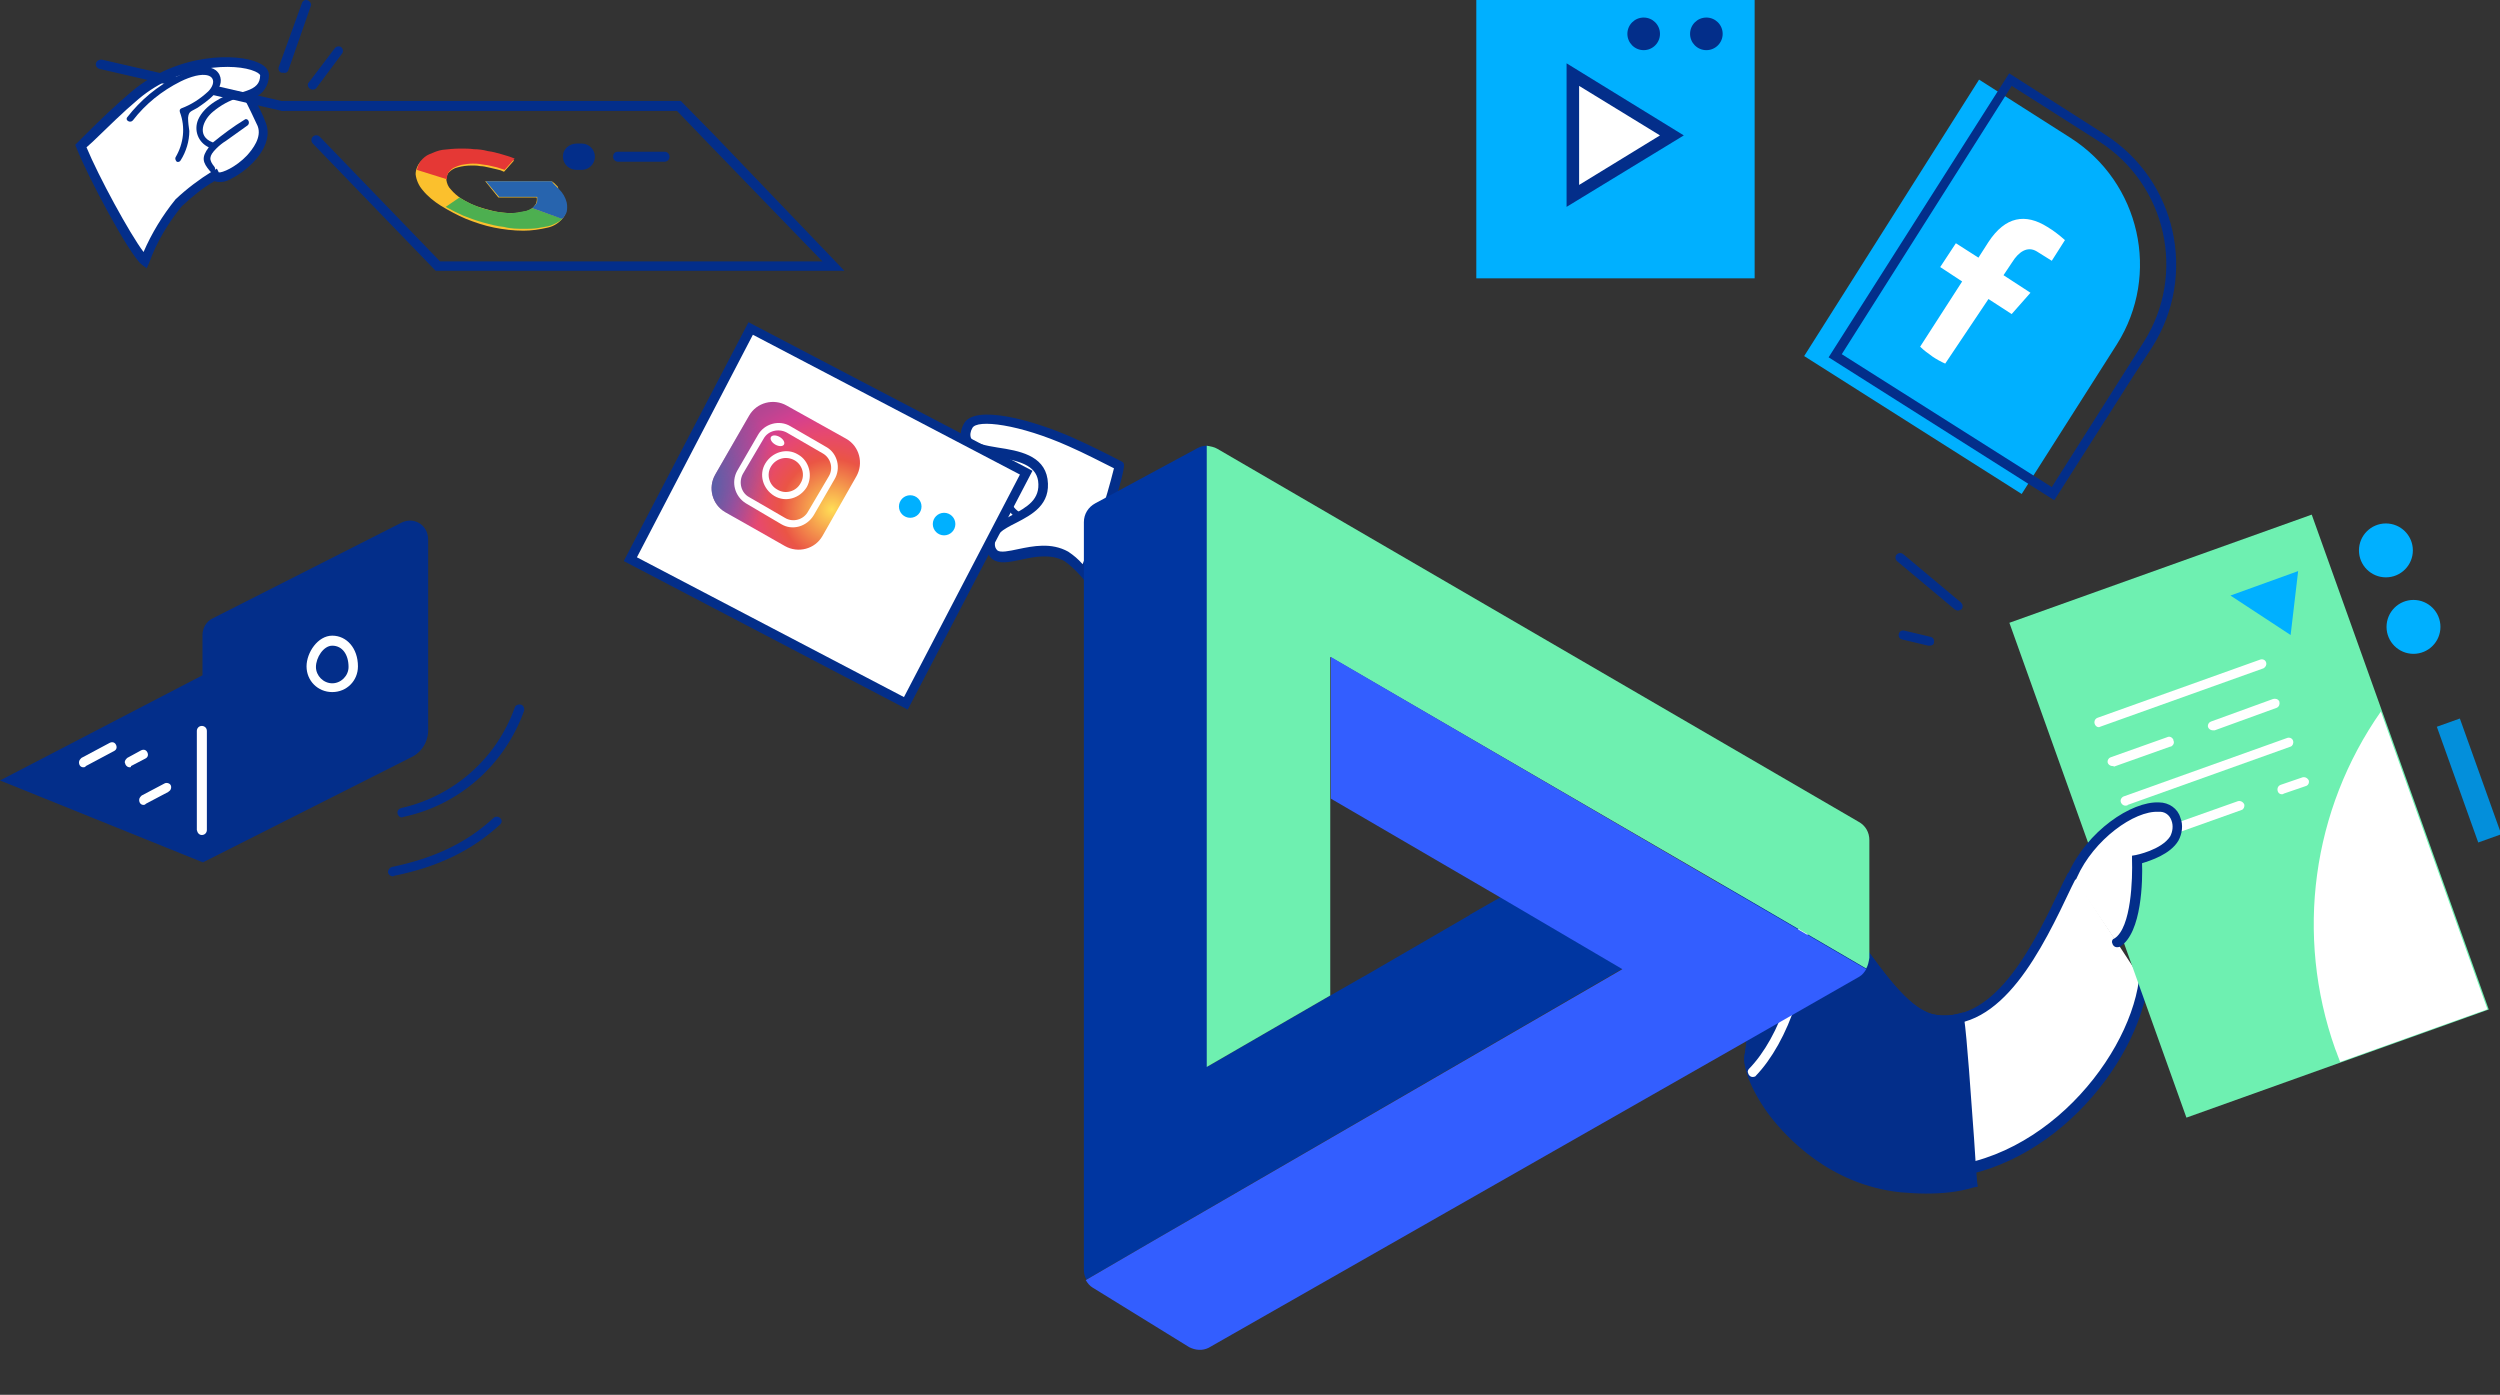 <?xml version="1.0" encoding="utf-8"?>
<!-- Generator: Adobe Illustrator 27.6.1, SVG Export Plug-In . SVG Version: 6.00 Build 0)  -->
<svg version="1.1" id="Calque_1" xmlns="http://www.w3.org/2000/svg" xmlns:xlink="http://www.w3.org/1999/xlink" x="0px" y="0px"
	 viewBox="0 0 398.8 222.5" style="enable-background:new 0 0 398.8 222.5;" xml:space="preserve">
<rect x="0" y="0" width="398.8" height="222.5" fill="#333333" stroke="none"/>
<style type="text/css">
	.st0{fill:#FFFFFF;}
	.st1{fill:#032E8A;}
	.st2{fill:#6EF0B1;}
	.st3{fill:#00B0FF;}
	.st4{fill:#038FDB;}
	.st5{fill:#FBC02D;}
	.st6{fill:#E53835;}
	.st7{fill:#4DAF50;}
	.st8{fill:#2764AE;}
	.st9{fill:#E9426D;}
	.st10{fill:url(#Tracé_1525_00000034768930878020771200000009935838781495307710_);}
	.st11{fill:url(#Tracé_1526_00000019665321841767801960000012130049849297276348_);}
	.st12{fill:#0036A1;}
	.st13{fill:#6EF0B0;}
	.st14{fill:#335EFF;}
</style>
<g id="Calque_2_00000111185419774269954770000007280240123741588894_">
	<g id="Calque_1-2">
		<g id="illu">
			<g id="Groupe_245">
				<g id="illu-2">
					<path id="Tracé_2374" class="st0" d="M342,156.9c-1.9,14-18.2,32.3-37.4,30.3c-16.3-1.7-26.2-14.9-25.5-18.8
						c1.9-10.6-3.3-17.9-3.5-26.7c-0.1-5.1,0-8.6,0-8.6c3.1,0.5,6,1.8,8.5,3.6c10.3,7.6,17,24.9,24.7,25.9
						c10.8,1.5,17.2-13.7,21.8-23.1"/>
					<path id="Tracé_2375" class="st1" d="M307.5,188.1c-1,0-2-0.1-3-0.1c-9.2-1-17.6-5.6-23.4-12.9c-2-2.7-3.1-5.2-2.8-6.8
						c1.1-6.1-0.3-11.1-1.6-16c-1.1-3.4-1.7-6.9-1.9-10.5c-0.1-5.1,0-8.6,0-8.6v-0.9l0.9,0.1c3.2,0.5,6.2,1.8,8.8,3.8
						c4.8,3.5,8.8,9.1,12.4,14c4.2,5.8,8.1,11.2,12,11.7c9.6,1.3,15.7-11.6,20.2-21.1l0.8-1.6l1.4,0.6l-0.8,1.6
						c-4.7,9.9-11.1,23.4-21.8,21.9c-4.5-0.6-8.5-6-13-12.4c-3.7-5.1-7.5-10.3-12-13.7c-2.2-1.6-4.6-2.8-7.3-3.4c0,1.3,0,4.1,0,7.6
						c0.2,3.4,0.8,6.8,1.8,10.1c1.3,5,2.7,10.2,1.6,16.7c-0.1,0.9,0.4,2.8,2.5,5.6c5.5,6.9,13.5,11.4,22.3,12.3
						c19.4,2,34.8-16.5,36.6-29.7l1.5,0.2C341,170,326.3,188.1,307.5,188.1z"/>
					<path id="Tracé_2376" class="st1" d="M312.6,162.6c-1.2,0.3-2.5,0.4-3.8,0.2c-7.7-1.1-14.5-18.3-24.7-25.9
						c-2.5-1.9-5.4-3.1-8.5-3.7c0,0-0.1,3.4,0,8.6c0.1,8.8,5.3,16.1,3.5,26.7c-0.7,3.9,8,19.3,24.3,21c3.8,0.4,7.6,0.2,11.3-0.6
						C314.4,185.9,313.3,167.7,312.6,162.6z"/>
					<path id="Tracé_2377" class="st1" d="M307.2,190.4c-1.3,0-2.7-0.1-4-0.2c-11.4-1.2-18.3-8.9-20.8-12.1
						c-2.8-3.7-4.5-7.7-4.1-9.8c1.1-6.1-0.3-11.1-1.6-16c-1.1-3.4-1.7-6.9-1.9-10.5c-0.1-5.1,0-8.6,0-8.6v-0.9l0.9,0.1
						c3.2,0.5,6.2,1.8,8.8,3.8c4.7,3.5,8.8,9.1,12.4,14c4.2,5.8,8.1,11.2,12,11.7c1.2,0.2,2.4,0.1,3.5-0.2l0.8-0.2l0.1,0.8
						c0.5,3.4,1.1,12.6,1.6,19.3c0.2,3.3,0.4,6,0.5,7l0.1,0.7l-0.6,0.1C312.3,190.2,309.7,190.4,307.2,190.4z M276.3,134.1
						c0,1.3,0,4.1,0,7.6c0.2,3.4,0.8,6.8,1.8,10.1c1.3,5,2.7,10.2,1.6,16.7c-0.2,1.4,1,4.9,3.8,8.6c2.3,3.1,8.9,10.4,19.8,11.5
						c3.5,0.4,7,0.2,10.5-0.4c-0.1-1.3-0.3-3.6-0.5-6.3c-0.4-6.2-1-14.6-1.5-18.4c-1.1,0.2-2.2,0.2-3.2,0c-4.5-0.6-8.5-6.1-13-12.4
						c-3.7-5.1-7.5-10.3-12-13.7C281.5,135.8,279,134.7,276.3,134.1z"/>
					
						<rect id="Rectangle_264" x="333" y="88.2" transform="matrix(0.942 -0.337 0.337 0.942 -22.872 128.483)" class="st2" width="51.2" height="83.8"/>
					<path id="Tracé_2379" class="st0" d="M353,116.5c-0.4,0-0.8-0.3-0.8-0.7c0-0.3,0.2-0.6,0.5-0.7l9.9-3.6c0.4-0.1,0.8,0,1,0.4
						c0.1,0.4,0,0.8-0.4,1l0,0l-9.9,3.6C353.2,116.5,353.1,116.5,353,116.5z"/>
					<path id="Tracé_2380" class="st0" d="M337,122.2c-0.4,0-0.8-0.3-0.8-0.7c0-0.3,0.2-0.6,0.5-0.7l9-3.2c0.4-0.2,0.8,0,1,0.4
						c0,0,0,0,0,0.1c0.2,0.4,0,0.8-0.4,1c0,0,0,0-0.1,0l0,0l-9,3.2C337.2,122.2,337.1,122.2,337,122.2z"/>
					<path id="Tracé_2381" class="st0" d="M334.8,116c-0.4,0-0.7-0.4-0.7-0.8c0-0.3,0.2-0.6,0.5-0.7l26-9.3
						c0.4-0.1,0.8,0.1,0.9,0.5c0.1,0.4-0.1,0.7-0.4,0.9l-26,9.3C334.9,116,334.8,116,334.8,116z"/>
					<path id="Tracé_2382" class="st0" d="M364,126.7c-0.4,0-0.7-0.3-0.7-0.8c0-0.3,0.2-0.6,0.5-0.7l3.5-1.2c0.4-0.1,0.8,0.1,1,0.5
						c0.1,0.4-0.1,0.8-0.5,0.9l-3.5,1.2C364.2,126.7,364.1,126.7,364,126.7z"/>
					<path id="Tracé_2383" class="st0" d="M341.5,134.8c-0.4,0-0.8-0.3-0.8-0.7c0-0.3,0.2-0.6,0.5-0.7l15.8-5.6
						c0.4-0.1,0.8,0.1,1,0.5c0.1,0.4-0.1,0.8-0.4,0.9c0,0,0,0,0,0l-15.7,5.6C341.7,134.7,341.6,134.8,341.5,134.8z"/>
					<path id="Tracé_2384" class="st0" d="M339.2,128.5c-0.4,0.1-0.8-0.2-0.9-0.6c-0.1-0.4,0.2-0.8,0.6-0.9l26-9.3
						c0.4-0.1,0.8,0.1,0.9,0.5c0.1,0.4-0.1,0.8-0.4,0.9l-26,9.3C339.4,128.5,339.3,128.5,339.2,128.5z"/>
					<path id="Tracé_2385" class="st3" d="M355.8,95l9.6,6.3l1.2-10.2L355.8,95z"/>
					<path id="Tracé_2386" class="st1" d="M312.3,97.4c-0.2,0-0.3-0.1-0.5-0.2l-9.2-7.7c-0.3-0.3-0.3-0.7-0.1-1
						c0.3-0.3,0.7-0.4,1.1-0.1l9.2,7.7c0.3,0.3,0.4,0.7,0.1,1.1C312.7,97.3,312.5,97.4,312.3,97.4z"/>
					<path id="Tracé_2387" class="st1" d="M307.8,103h-0.2l-4.2-1c-0.4-0.1-0.6-0.5-0.5-0.9c0.1-0.4,0.5-0.6,0.9-0.5c0,0,0,0,0,0
						l4.2,1c0.4,0.1,0.6,0.5,0.5,0.9C308.5,102.8,308.2,103,307.8,103L307.8,103z"/>
					<circle id="Ellipse_162" class="st3" cx="380.6" cy="87.8" r="4.3"/>
					<circle id="Ellipse_163" class="st3" cx="385" cy="100" r="4.3"/>
					
						<rect id="Rectangle_265" x="391.7" y="114.6" transform="matrix(0.942 -0.337 0.337 0.942 -18.879 139.981)" class="st4" width="3.9" height="19.6"/>
					<path id="Tracé_2388" class="st0" d="M379.8,113.5l17,47.5l-23.5,8.4c-0.3-0.7-0.5-1.4-0.8-2.1
						C366.1,149.2,368.8,129.2,379.8,113.5z"/>
					<path id="Tracé_2389" class="st0" d="M330.5,139.7c3.8-8.7,14.8-14.1,16.5-9.1c1.7,5-6.2,6.5-6.2,6.5s0.5,11-3.1,13.3"/>
					<path id="Tracé_2390" class="st1" d="M337.7,151.1c-0.4,0-0.7-0.3-0.8-0.8c0-0.3,0.1-0.5,0.4-0.6c2.7-1.7,2.9-9.6,2.8-12.6
						v-0.6l0.6-0.1c0,0,4.1-0.8,5.5-3c0.4-0.8,0.5-1.7,0.2-2.5c-0.3-0.9-1.1-1.5-2.1-1.4c-3.8-0.2-10.3,4.4-13,10.5
						c-0.1,0.4-0.6,0.6-0.9,0.4c0,0,0,0-0.1,0c-0.4-0.2-0.6-0.6-0.4-1c0,0,0,0,0,0l0,0c3-6.8,10.1-11.6,14.5-11.4c1.6,0,3,1,3.4,2.4
						c0.5,1.2,0.3,2.6-0.3,3.7c-1.3,2.2-4.5,3.2-5.8,3.6c0.1,2.6,0,11.1-3.5,13.3C338,151.1,337.8,151.1,337.7,151.1z"/>
					<path id="Tracé_2391" class="st0" d="M279.6,171.8c-0.4,0-0.7-0.3-0.8-0.8c0-0.2,0.1-0.4,0.2-0.5c4.8-4.9,8.9-15.6,7.6-26.5
						c0-0.4,0.3-0.8,0.7-0.8c0.4,0,0.7,0.2,0.8,0.6l0,0c1.4,11.4-3,22.6-8,27.8C280.1,171.7,279.8,171.8,279.6,171.8z"/>
				</g>
				<rect id="Rectangle_191" x="235.5" class="st3" width="44.4" height="44.4"/>
				<circle id="Ellipse_120" class="st1" cx="262.2" cy="5.4" r="2.6"/>
				<circle id="Ellipse_119" class="st1" cx="272.2" cy="5.4" r="2.6"/>
				<g id="Tracé_1278">
					<path class="st0" d="M250.9,31.3V11.9l1.5,0.9l12.9,7.9l1.4,0.9l-1.4,0.9l-12.9,7.9L250.9,31.3z"/>
					<path class="st1" d="M251.9,13.7v15.8l12.9-7.9L251.9,13.7 M249.9,10.1l18.7,11.5l-18.7,11.4L249.9,10.1z"/>
				</g>
				<g id="icons8-google">
					<path id="Tracé_1519" class="st5" d="M88,28.9h-0.9l0,0h-9.7l2.1,2.6h6.1c0.1,0.3,0,0.7-0.1,1c-0.2,0.3-0.4,0.6-0.7,0.8
						c-0.4,0.3-0.9,0.4-1.3,0.5c-0.6,0.1-1.2,0.2-1.9,0.2c-0.9,0-1.9-0.1-2.8-0.3c-0.9-0.2-1.9-0.5-2.8-0.8
						c-0.8-0.3-1.6-0.7-2.4-1.2c-0.6-0.4-1.2-0.9-1.7-1.5c-0.4-0.4-0.6-0.9-0.7-1.5c0-0.4,0.1-0.9,0.4-1.2c0.4-0.4,0.9-0.7,1.4-0.8
						c0.7-0.2,1.5-0.3,2.3-0.3c0.4,0,0.8,0,1.3,0.1c0.4,0,0.9,0.1,1.3,0.2c0.4,0.1,0.8,0.2,1.3,0.3s0.8,0.2,1.2,0.4l1.6-1.8
						c-0.7-0.3-1.4-0.5-2.1-0.7s-1.4-0.4-2.2-0.5s-1.5-0.3-2.2-0.3c-0.7-0.1-1.4-0.1-2.2-0.1c-1.3,0-2.6,0.1-3.8,0.5
						c-0.9,0.2-1.7,0.7-2.4,1.3c-0.5,0.5-0.8,1.3-0.8,2c0.1,0.9,0.5,1.8,1.1,2.5c0.8,1,1.8,1.8,2.9,2.5c1.3,0.8,2.6,1.5,4,2.1
						c1.5,0.6,3,1.1,4.5,1.4c1.5,0.3,3.1,0.5,4.7,0.5c1.3,0,2.6-0.2,3.9-0.5c0.9-0.2,1.7-0.7,2.3-1.4c0.5-0.6,0.7-1.3,0.6-2
						c-0.2-0.9-0.6-1.8-1.2-2.5L89,29.8c-0.1-0.1-0.2-0.2-0.3-0.3l-0.3-0.3L88,28.9z"/>
					<path id="Tracé_1520" class="st6" d="M66.5,27.1l4.8,1.5c0-0.3,0-0.7,0.2-1c0.2-0.3,0.5-0.6,0.8-0.8c0.4-0.2,0.9-0.4,1.3-0.5
						c0.6-0.1,1.2-0.2,1.8-0.2c0.4,0,0.8,0,1.3,0.1s0.9,0.1,1.3,0.2s0.9,0.2,1.3,0.3s0.8,0.3,1.2,0.4l1.6-1.8
						c-0.7-0.3-1.4-0.5-2.1-0.7s-1.4-0.4-2.2-0.5c-0.7-0.2-1.5-0.3-2.2-0.3c-0.7-0.1-1.4-0.1-2.2-0.1c-0.9,0-1.9,0.1-2.8,0.2
						c-0.7,0.1-1.4,0.4-2.1,0.7c-0.5,0.2-1,0.6-1.4,1.1C66.8,26.1,66.6,26.6,66.5,27.1z"/>
					<path id="Tracé_1521" class="st7" d="M83.7,36.5c0.7,0,1.3,0,2-0.1c0.6-0.1,1.1-0.2,1.7-0.3c0.5-0.1,0.9-0.3,1.3-0.5
						c0.4-0.2,0.7-0.4,1-0.7l-4.8-1.7c-0.2,0.1-0.4,0.2-0.6,0.3c-0.2,0.1-0.5,0.2-0.8,0.2c-0.3,0.1-0.6,0.1-0.9,0.2
						c-0.3,0-0.7,0.1-1,0.1c-0.7,0-1.5-0.1-2.2-0.2c-0.7-0.1-1.5-0.3-2.2-0.5c-0.7-0.2-1.4-0.5-2.1-0.8c-0.6-0.3-1.2-0.6-1.8-1
						L71.1,33c0.9,0.5,1.9,1,2.8,1.4c1,0.4,2.1,0.8,3.2,1.1c1.1,0.3,2.2,0.6,3.3,0.7C81.5,36.5,82.6,36.5,83.7,36.5z"/>
					<path id="Tracé_1522" class="st8" d="M88,28.9L88,28.9H77.5l2.1,2.5h6.1c0,0.2,0,0.3,0,0.5c0,0.2,0,0.3-0.1,0.5
						c-0.1,0.2-0.2,0.3-0.3,0.4c-0.1,0.1-0.3,0.3-0.4,0.4l0,0l4.7,1.7c0,0,0.1,0,0.3-0.2c0.2-0.3,0.4-0.6,0.5-0.9
						c0.1-0.5,0.1-1,0-1.5c-0.2-0.8-0.6-1.5-1.2-2.1c-0.1-0.1-0.2-0.2-0.3-0.3c-0.1-0.1-0.2-0.2-0.3-0.3c-0.1-0.1-0.2-0.2-0.3-0.3
						L88,28.9z"/>
				</g>
				<g id="Groupe_429">
					<path id="Tracé_2392" class="st0" d="M160.4,70.4c-5.6,0.8-8.2,3.6-8.4,7.7s11.9,7.2,11.9,7.2l5.1-9.7L160.4,70.4z"/>
					<path id="Tracé_2393" class="st1" d="M164.3,86.2l5.7-10.8l-9.5-5.7h-0.3c-7.2,1-8.9,5.1-9,8.4c-0.2,4.6,11.1,7.7,12.4,8
						L164.3,86.2z M168,75.9l-4.5,8.5c-4.4-1.2-10.9-3.9-10.8-6.3c0.2-3.9,2.6-6.2,7.5-6.9L168,75.9z"/>
					<path id="Tracé_2394" class="st1" d="M161.4,76.1c0.5-0.4,1.2,0.2,0.7,0.7c-1.3,1.2-1.3,3.2-0.1,4.4c0.3,0.3,0.7,0.6,1.1,0.7
						c0.6,0.3,0.1,1.2-0.5,0.9c-2.1-0.9-3-3.4-2.1-5.5c0,0,0,0,0,0C160.7,76.9,161,76.4,161.4,76.1z"/>
					<path id="Tracé_2395" class="st9" d="M156.7,75.9c0.3-0.6,1.1-0.1,0.9,0.5c-1.1,2.3-0.2,5.1,1.9,6.5c0.5,0.3,0.1,1.2-0.5,0.9
						C156.4,82.1,155.4,78.7,156.7,75.9z"/>
					<path id="Tracé_2396" class="st0" d="M170,88.7c1.1,0.8,2,1.6,2.9,2.7c2.3-4.7,5.8-16.3,5.6-17.1c-2.6-1.3-5.2-2.7-7.8-3.8
						c-6.8-3-15.2-5-16.4-2.5c-2.8,6.1,11,2,12,8.5s-8.7,5.8-8.3,10.4S164.9,85.8,170,88.7z"/>
					<path id="Tracé_2397" class="st1" d="M173.1,92.7l0.5-1c2.2-4.3,5.9-16.4,5.7-17.6l-0.1-0.3l-0.3-0.2
						c-2.3-1.2-5.1-2.6-7.8-3.8c-6.1-2.7-15.8-5.5-17.4-2.1c-0.5,0.9-0.6,2-0.2,2.9c0.8,1.5,2.9,1.8,5.4,2.3
						c3.7,0.6,6.3,1.3,6.7,3.8c0.4,3-1.8,4.2-4.2,5.5c-2.1,1.1-4.3,2.3-4.1,4.9c0,0.8,0.4,1.6,1,2.1c1.1,0.8,2.6,0.5,4.5,0.1
						c2.2-0.5,4.8-1,7,0.2l0,0c1,0.7,1.9,1.6,2.7,2.5L173.1,92.7z M177.7,74.7c-1.3,5.2-3,10.3-5,15.3c-0.7-0.8-1.4-1.4-2.3-2
						c-2.7-1.5-5.6-0.9-8-0.4c-1.4,0.3-2.8,0.6-3.3,0.2c-0.3-0.3-0.4-0.6-0.4-1c-0.1-1.5,1.2-2.3,3.4-3.4c2.5-1.3,5.6-2.9,5-7
						c-0.6-3.8-4.6-4.5-7.9-5c-1.9-0.3-3.9-0.7-4.3-1.5c-0.2-0.5-0.1-1.1,0.2-1.6c0.7-1.5,7.6-0.6,15.4,2.9
						C173,72.3,175.5,73.6,177.7,74.7L177.7,74.7z"/>
					
						<rect id="Rectangle_266" x="111.4" y="57.5" transform="matrix(0.463 -0.886 0.886 0.463 -1.967 161.303)" class="st0" width="41.5" height="49.6"/>
					<path id="Tracé_2398" class="st1" d="M144.8,113.2l19.9-38.1l-45.3-23.7L99.5,89.5L144.8,113.2z M162.7,75.7l-18.5,35.5
						l-42.6-22.3l18.5-35.5L162.7,75.7z"/>
					<circle id="Ellipse_164" class="st3" cx="150.6" cy="83.6" r="1.8"/>
					<circle id="Ellipse_165" class="st3" cx="145.2" cy="80.8" r="1.8"/>
					<g id="icons8-instagram">
						
							<radialGradient id="Tracé_1525_00000070118196378664882210000007854101144645500554_" cx="-589.143" cy="5.291" r="1.25" gradientTransform="matrix(9.83 -17.02 17.02 9.83 5833.859 -9997.97)" gradientUnits="userSpaceOnUse">
							<stop  offset="0" style="stop-color:#FFDD55"/>
							<stop  offset="0.33" style="stop-color:#EA5545"/>
							<stop  offset="0.35" style="stop-color:#EA534A"/>
							<stop  offset="0.5" style="stop-color:#E64871"/>
							<stop  offset="0.64" style="stop-color:#D44090"/>
							<stop  offset="0.76" style="stop-color:#B94592"/>
							<stop  offset="0.84" style="stop-color:#AF4693"/>
						</radialGradient>
						<path id="Tracé_1525" style="fill:url(#Tracé_1525_00000070118196378664882210000007854101144645500554_);" d="M136.6,76
							l-5.4,9.5c-1.2,2.1-3.9,2.8-6,1.6c0,0,0,0,0,0l-9.5-5.4c-2.1-1.2-2.8-3.9-1.6-6c0,0,0,0,0,0l5.4-9.4c1.2-2.1,3.9-2.8,6-1.6
							L135,70C137.1,71.2,137.8,73.9,136.6,76C136.6,76,136.6,76,136.6,76z"/>
						
							<radialGradient id="Tracé_1526_00000000908805918354436910000009785667558379771549_" cx="-589.371" cy="24.392" r="0.83" gradientTransform="matrix(9.83 -17.02 11.34 6.54 5627.8 -10111.65)" gradientUnits="userSpaceOnUse">
							<stop  offset="0" style="stop-color:#4465AE"/>
							<stop  offset="1" style="stop-color:#4465AE;stop-opacity:0"/>
						</radialGradient>
						<path id="Tracé_1526" style="fill:url(#Tracé_1526_00000000908805918354436910000009785667558379771549_);" d="M136.6,76
							l-5.4,9.5c-1.2,2.1-3.9,2.8-6,1.6c0,0,0,0,0,0l-9.5-5.4c-2.1-1.2-2.8-3.9-1.6-6c0,0,0,0,0,0l5.4-9.4c1.2-2.1,3.9-2.8,6-1.6
							L135,70C137.1,71.2,137.8,73.9,136.6,76C136.6,76,136.6,76,136.6,76z"/>
						<path id="Tracé_1527" class="st0" d="M128.7,77.7c-1.1,1.8-3.4,2.5-5.2,1.4c-1.8-1.1-2.5-3.4-1.4-5.2
							c1.1-1.8,3.4-2.5,5.2-1.4l0,0C129.1,73.5,129.7,75.9,128.7,77.7C128.7,77.7,128.7,77.7,128.7,77.7z M123,74.4
							c-0.8,1.3-0.3,3,1,3.7c1.3,0.8,3,0.3,3.7-1c0.8-1.3,0.3-3-1-3.7C125.4,72.7,123.8,73.1,123,74.4C123,74.4,123,74.4,123,74.4z"
							/>
						
							<ellipse id="Ellipse_95" transform="matrix(0.5 -0.866 0.866 0.5 1.142 142.546)" class="st0" cx="124" cy="70.3" rx="0.7" ry="1.2"/>
						<path id="Tracé_1528" class="st0" d="M133.1,76.5l-3.3,5.7c-1.1,1.8-3.4,2.5-5.2,1.4c0,0,0,0,0,0l-5.6-3.3
							c-1.8-1.1-2.4-3.4-1.4-5.2l3.3-5.7c1-1.8,3.4-2.5,5.2-1.4c0,0,0,0,0,0l5.7,3.3C133.6,72.3,134.2,74.7,133.1,76.5z M118.5,75.6
							c-0.7,1.3-0.3,3,1,3.7l5.7,3.3c1.3,0.8,3,0.3,3.7-1c0,0,0,0,0,0l0,0l3.3-5.6c0.8-1.3,0.3-3-1-3.7c0,0,0,0,0,0l0,0l-5.7-3.3
							c-1.3-0.7-3-0.3-3.7,1L118.5,75.6z"/>
					</g>
				</g>
			</g>
			<g id="Groupe_432">
				<path id="Rectangle_269" class="st3" d="M315.7,12.7l14.6,9.3c11.1,7.1,14.4,21.8,7.4,32.9c0,0,0,0,0,0l-15.2,23.9l0,0l-34.7-22
					l0,0L315.7,12.7L315.7,12.7z"/>
				<path id="Tracé_2422" class="st1" d="M327.7,79.8l-36-22.8l28.8-45.3l15.2,9.7c11.5,7.3,14.9,22.5,7.6,34c0,0,0,0,0,0l-3,4.6
					L327.7,79.8z M293.8,56.5l33.5,21.2L342,54.5c6.8-10.8,3.6-25-7.1-31.9l-14-8.9L293.8,56.5z"/>
				<path id="Tracé_2427" class="st1" d="M64.1,130.4c-0.4,0-0.7-0.4-0.7-0.8c0-0.3,0.2-0.6,0.6-0.7c8.4-1.9,15.2-7.9,18.1-16
					c0.1-0.4,0.6-0.6,1-0.5c0.4,0.1,0.6,0.6,0.5,1c-3.1,8.6-10.3,15-19.2,16.9L64.1,130.4z"/>
				<path id="Tracé_2428" class="st1" d="M62.7,139.8c-0.4,0-0.8-0.3-0.8-0.7c0-0.4,0.3-0.7,0.6-0.8c6.8-1.4,12-3.9,16.2-7.8
					c0.3-0.3,0.8-0.3,1.1,0c0.3,0.3,0.3,0.7,0,1l0,0c-4.4,4.1-9.9,6.8-16.9,8.2L62.7,139.8z"/>
				<path id="Tracé_2429" class="st1" d="M36,105.8L0,124.5l32.2,13l33.3-16.8L36,105.8z"/>
				<path id="Tracé_2430" class="st1" d="M65.6,120.8l-33.3,16.8v-36.3c0-1.1,0.6-2.2,1.7-2.7L64,83.4c1.5-0.8,3.3-0.2,4,1.3
					c0.2,0.4,0.3,0.9,0.3,1.4v30.1C68.4,118.2,67.3,120,65.6,120.8z"/>
				<path id="Tracé_2431" class="st0" d="M53,110.4c-2.3,0-4.1-1.8-4.1-4.1l0,0c0-2.2,1.8-4.9,4.1-4.9s4.1,2,4.1,4.9
					C57.1,108.6,55.3,110.4,53,110.4z M53,103c-1.4,0-2.6,1.9-2.6,3.4c0,1.4,1.2,2.6,2.6,2.6c1.4,0,2.6-1.2,2.6-2.6
					C55.6,104.4,54.6,103,53,103z"/>
				<path id="Tracé_2432" class="st0" d="M32.2,133.2c-0.4,0-0.7-0.3-0.8-0.8v-15.8c0-0.4,0.3-0.8,0.8-0.8c0.4,0,0.8,0.3,0.8,0.8
					l0,0v15.8C33,132.8,32.7,133.2,32.2,133.2z"/>
				<path id="Tracé_2433" class="st0" d="M13.3,122.4c-0.4,0-0.7-0.3-0.7-0.8c0-0.3,0.2-0.5,0.4-0.7l4.5-2.4c0.4-0.2,0.8-0.1,1,0.3
					c0.2,0.4,0.1,0.8-0.3,1c0,0,0,0,0,0l0,0l-4.5,2.4C13.6,122.4,13.4,122.4,13.3,122.4z"/>
				<path id="Tracé_2434" class="st0" d="M20.7,122.4c-0.4,0-0.7-0.3-0.8-0.8c0-0.3,0.2-0.5,0.4-0.7l2.2-1.2c0.4-0.2,0.8-0.1,1,0.3
					c0.2,0.4,0.1,0.8-0.3,1c0,0,0,0,0,0l0,0l-2.3,1.2C20.9,122.4,20.8,122.4,20.7,122.4z"/>
				<path id="Tracé_2435" class="st0" d="M22.9,128.4c-0.4,0-0.7-0.3-0.7-0.8c0-0.3,0.2-0.5,0.4-0.7l3.6-1.9c0.3-0.2,0.8-0.1,1,0.2
					c0.2,0.3,0.1,0.8-0.2,1c0,0-0.1,0-0.1,0.1l0,0l-3.6,1.9C23.1,128.4,23,128.4,22.9,128.4z"/>
				<path id="Tracé_2436" class="st0" d="M317.2,47.7l3.7,2.4l3-3.4l-4.3-2.8l1.4-2.1c1-1.6,2.4-2.6,3.9-1.7l2.4,1.5l2.1-3.3
					c-0.9-0.8-1.8-1.5-2.8-2.1c-3.5-2.2-6.7-1.7-9.4,2.4l-1.6,2.5l-3.6-2.3l-2.5,3.8l3.5,2.3l-6.7,10.4c0.6,0.6,1.3,1.1,2,1.6
					c0.6,0.4,1.3,0.8,2,1.1L317.2,47.7z"/>
			</g>
			<g id="Groupe_435">
				<path id="Tracé_2399" class="st1" d="M32.6,17.8c-0.6-0.3-1.1,0.6-0.5,0.9c1.6,0.8,2.2,2.6,1.4,4.2c-0.2,0.4-0.5,0.7-0.8,1
					c-0.5,0.4,0.2,1.1,0.7,0.7c1.7-1.5,1.9-4.1,0.4-5.8c0,0,0,0,0,0C33.5,18.3,33.1,18,32.6,17.8z"/>
				<path id="Tracé_2400" class="st1" d="M37,16.2c-0.4-0.5-1.1,0.2-0.7,0.7c1.7,1.9,1.7,4.8,0.1,6.8c-0.4,0.5,0.3,1.2,0.7,0.7
					C39.1,22.1,39.1,18.6,37,16.2z"/>
				<path id="Tracé_2401" class="st0" d="M42.1,11.9c0-2.5-11.9-4.1-20.6,3.2c-2.9,2.5-5.7,5.3-8.6,8.1c1.9,4.8,8.4,16.9,10.2,18.3
					c1.3-3.3,3.1-6.5,5.4-9.3c1.8-1.7,3.7-3.2,5.8-4.4c0.9,1.6,9.2-3.7,7.5-8.1c-0.7-1.6-1.4-3.1-2.3-4.6
					C41,14.7,42.1,13.7,42.1,11.9z"/>
				<path id="Tracé_2402" class="st1" d="M23.4,42.8l-0.8-0.6c-2-1.6-8.6-14-10.4-18.6L12,23.1l1.6-1.6c2.4-2.4,4.9-4.8,7.4-6.9
					c7.5-6.3,17-6.1,20.2-4.6c1.4,0.6,1.7,1.4,1.7,2c0,1.6-0.9,3-2.4,3.6c0.7,1.3,1.4,2.6,1.9,4c1.4,3.6-2.5,7.4-5.5,8.9
					c-0.8,0.5-1.8,0.7-2.7,0.4c-1.9,1.1-3.6,2.5-5.2,4c-2.2,2.7-4,5.7-5.2,9L23.4,42.8z M13.8,23.5c1.9,4.6,6.9,13.8,9.1,16.7
					c1.3-3,3-5.8,5.1-8.4c1.8-1.7,3.8-3.2,5.9-4.5l0.7-0.4l0.3,0.6c0.5,0.1,2.7-0.8,4.5-2.7c0.9-1,2.4-2.9,1.7-4.7
					c-0.7-1.5-1.4-3-2.2-4.5l-0.5-0.8l0.9-0.3c1.5-0.5,2.2-1.2,2.2-2.5c0,0-0.1-0.3-0.8-0.6c-3.1-1.4-12-1.2-18.6,4.4
					c-2.5,2.1-4.8,4.4-7.3,6.8L13.8,23.5z"/>
				<path id="Tracé_2403" class="st1" d="M39,19.1c-1.8,1.1-3.4,2.3-5,3.6h-0.1c-2.6-1-1.5-3.6,0.1-4.9c1.2-1,2.6-1.8,4.1-2.2
					c0.6-0.2,0.3-1.2-0.3-1c-2.3,0.7-5.2,2.2-6.2,4.5c-0.7,1.7,0,3.6,1.7,4.4l0,0c-1.2,1.6-1,2.4,0.2,3.8c0.4,0.5,1.1-0.2,0.7-0.7
					c-0.9-1.1-0.9-1.7,0.3-2.9c0.5-0.5,1-0.9,1.5-1.2l3.5-2.5C40,19.6,39.5,18.7,39,19.1z"/>
				<path id="Tracé_2404" class="st1" d="M45.2,17.7H45L15.9,11c-0.4-0.1-0.7-0.5-0.6-0.9c0.1-0.4,0.5-0.6,0.9-0.6c0,0,0,0,0,0
					l29.1,6.7c0.4,0.1,0.7,0.5,0.6,0.9c0,0,0,0,0,0C45.8,17.5,45.5,17.7,45.2,17.7L45.2,17.7z"/>
				<path id="Tracé_2405" class="st0" d="M20.3,20.3c4.5-6.4,9.4-9.2,13.6-8.5s-4.2,5.5-4.2,5.5s-0.3,7-1.7,8.9
					S20.3,20.3,20.3,20.3z"/>
				<path id="Tracé_2406" class="st1" d="M35,11.9c-1.3-2.4-5.2-0.5-6.8,0.3c-3.1,1.5-5.8,3.8-7.9,6.5c-0.4,0.5,0.5,1,0.9,0.5
					c2-2.6,4.6-4.7,7.6-6.2c0.8-0.4,1.6-0.7,2.4-0.9c3.1-0.7,3.4,1.1,2,2.5c-1.3,1.2-2.7,2.1-4.3,2.7c-0.2,0.1-0.3,0.3-0.2,0.6
					c0.9,2.4,0.6,5-0.7,7.2c-0.1,0.2,0,0.5,0.2,0.7c0,0,0,0,0,0c0.2,0.1,0.5,0,0.6-0.2c0.9-1.4,1.4-3.1,1.4-4.7
					c-0.1-0.7-0.2-1.4-0.2-2.1c0.1-1.1,0.5-1,1.5-1.6C32.8,16.3,36.1,14.2,35,11.9z"/>
				<path id="Tracé_2407" class="st1" d="M45.2,11.6c-0.1,0-0.2,0-0.3,0c-0.4-0.1-0.6-0.6-0.4-1c0,0,0,0,0,0l3.7-10.2
					c0.2-0.4,0.6-0.5,1-0.3c0.3,0.2,0.5,0.5,0.4,0.8L46,11.2C45.9,11.5,45.6,11.7,45.2,11.6z"/>
				<path id="Tracé_2408" class="st1" d="M49.9,14.3c-0.4,0-0.8-0.3-0.8-0.8c0-0.2,0.1-0.3,0.2-0.4l4.1-5.4c0.2-0.3,0.7-0.4,1-0.2
					c0.3,0.2,0.4,0.7,0.2,1c0,0,0,0,0,0l0,0L50.5,14C50.4,14.2,50.1,14.3,49.9,14.3z"/>
				<path id="Rectangle_268" class="st1" d="M92,22.9h0.8c1.2,0,2.1,1,2.1,2.1l0,0c0,1.2-1,2.1-2.1,2.1H92c-1.2,0-2.2-0.9-2.2-2.1
					c0,0,0,0,0-0.1l0,0C89.8,23.8,90.8,22.9,92,22.9C92,22.9,92,22.9,92,22.9z"/>
				<path id="Tracé_2409" class="st1" d="M106,25.8h-7.4c-0.4,0-0.8-0.3-0.8-0.8s0.3-0.8,0.8-0.8h7.4c0.4,0,0.8,0.3,0.8,0.8
					S106.4,25.8,106,25.8z"/>
				<path id="Tracé_2410" class="st1" d="M134.7,43.2H69.5L49.9,22.9c-0.3-0.3-0.3-0.8,0-1.1c0.3-0.3,0.8-0.3,1.1,0l0,0l19.2,19.9
					h61L113,22.9l-5-5.2H45.2c-0.4,0-0.8-0.3-0.8-0.8s0.3-0.8,0.8-0.8h63.4l5.5,5.6L134.7,43.2z"/>
			</g>
			<g>
				<path class="st12" d="M258.8,154.5l-19.4-11.4l-4.9,2.8c0,0-0.1,0.1-0.1,0.1l-16.9,9.8l-0.2,0.1l-4.9,2.8l-19.7,11.4v-99
					c-0.6,0-1.2,0.1-1.7,0.4l-16.3,8.8c-1.1,0.6-1.8,1.7-1.8,3v119.2c0,0.6,0.1,1.1,0.4,1.6l11-6.4L258.8,154.5L258.8,154.5z"/>
				<path class="st13" d="M298.2,134c0-1.2-0.6-2.3-1.7-2.9L194.2,71.6c-0.5-0.3-1.1-0.4-1.7-0.5v99.1l19.7-11.4v-54l66.3,38.5
					l10.8,6.3l8.4,4.9c0.3-0.5,0.4-1.1,0.5-1.7L298.2,134L298.2,134z"/>
				<path class="st14" d="M212.3,104.8v22.6l27.1,15.8l19.4,11.4L192.5,193l-8.3,4.8l-11,6.4c0.3,0.5,0.6,0.9,1.1,1.2l15.4,9.5
					c1,0.5,2.1,0.6,3.1,0.1l85.6-48.8l18.2-10.4c0.5-0.3,0.8-0.7,1.1-1.2l-8.4-4.9L212.3,104.8z"/>
			</g>
		</g>
	</g>
</g>
</svg>
